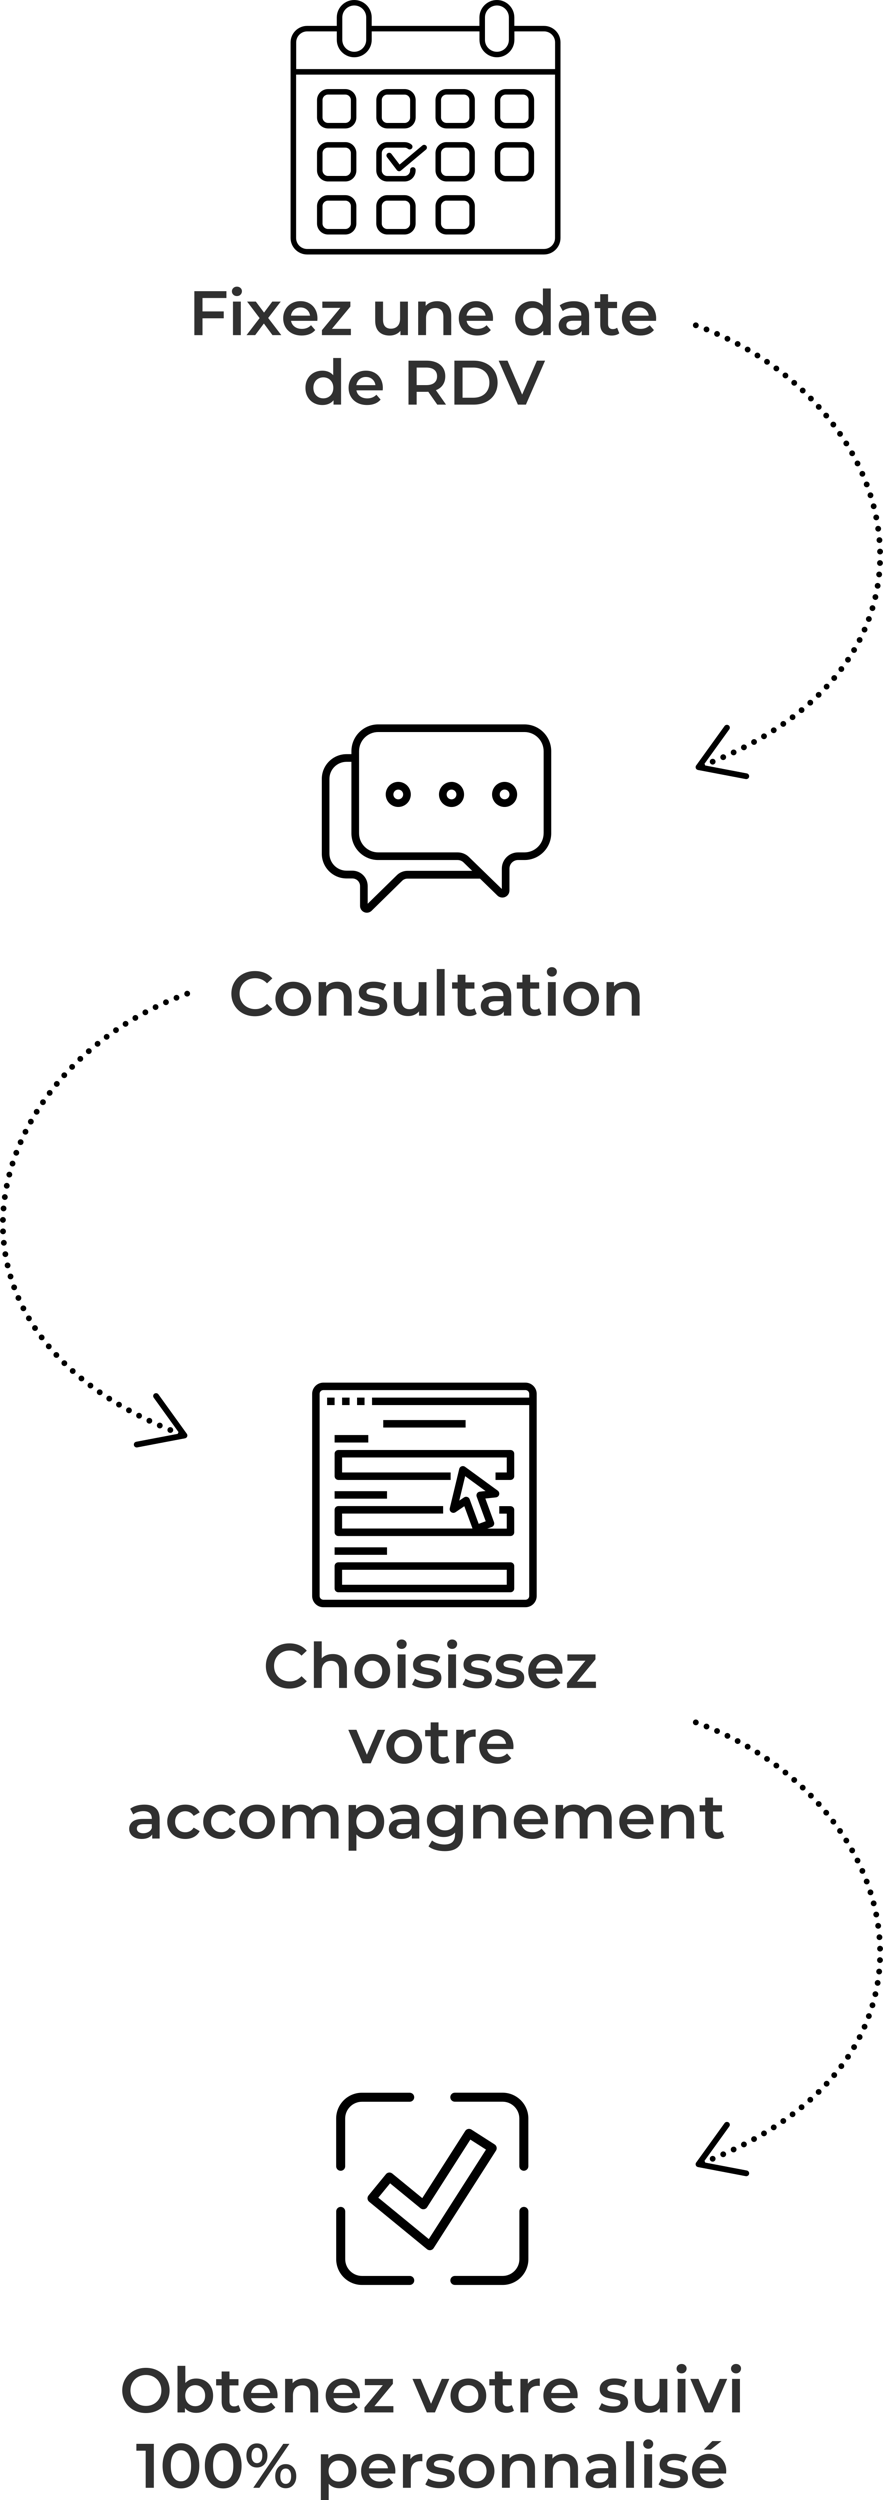 <svg xmlns="http://www.w3.org/2000/svg" id="Calque_2" data-name="Calque 2" viewBox="0 0 449.98 1273.62"><defs><style>      .cls-1, .cls-2 {        fill: none;        stroke: #000;        stroke-linecap: round;        stroke-linejoin: round;        stroke-width: 2.94px;      }      .cls-3 {        fill: #303030;      }      .cls-2 {        stroke-dasharray: 0 5.84;      }    </style></defs><g id="Calque_1-2" data-name="Calque 1"><g><g><path class="cls-3" d="M123.75,516.25c-1.82-.99-3.25-2.36-4.29-4.11-1.04-1.75-1.55-3.72-1.55-5.92s.52-4.17,1.57-5.92c1.04-1.75,2.48-3.12,4.3-4.11,1.82-.99,3.87-1.49,6.13-1.49,1.83,0,3.51.32,5.02.96,1.51.64,2.79,1.57,3.84,2.78l-2.69,2.53c-1.62-1.75-3.62-2.62-5.98-2.62-1.54,0-2.91.34-4.13,1.01-1.22.67-2.17,1.61-2.85,2.8-.68,1.2-1.02,2.55-1.02,4.06s.34,2.87,1.02,4.06c.68,1.2,1.63,2.13,2.85,2.8,1.22.67,2.59,1.01,4.13,1.01,2.37,0,4.36-.88,5.98-2.66l2.69,2.56c-1.05,1.22-2.33,2.14-3.86,2.78-1.53.64-3.21.96-5.04.96-2.26,0-4.3-.5-6.13-1.49Z"></path><path class="cls-3" d="M144.76,516.52c-1.39-.75-2.47-1.79-3.25-3.12-.78-1.33-1.17-2.84-1.17-4.53s.39-3.19,1.17-4.51c.78-1.32,1.86-2.36,3.25-3.1,1.39-.75,2.94-1.12,4.67-1.12s3.32.37,4.7,1.12c1.39.75,2.47,1.78,3.25,3.1.78,1.32,1.17,2.83,1.17,4.51s-.39,3.19-1.17,4.53c-.78,1.33-1.86,2.37-3.25,3.12s-2.95,1.12-4.7,1.12-3.29-.37-4.67-1.12ZM153.08,512.74c.96-.98,1.44-2.27,1.44-3.87s-.48-2.89-1.44-3.87c-.96-.98-2.18-1.47-3.65-1.47s-2.68.49-3.63,1.47c-.95.98-1.42,2.27-1.42,3.87s.47,2.89,1.42,3.87c.95.98,2.16,1.47,3.63,1.47s2.69-.49,3.65-1.47Z"></path><path class="cls-3" d="M177.27,502.03c1.3,1.26,1.95,3.13,1.95,5.6v9.79h-4v-9.28c0-1.49-.35-2.62-1.06-3.38s-1.71-1.14-3.01-1.14c-1.47,0-2.64.44-3.49,1.33-.85.88-1.28,2.16-1.28,3.82v8.64h-4v-17.09h3.81v2.21c.66-.79,1.49-1.39,2.5-1.79,1-.4,2.13-.61,3.39-.61,2.15,0,3.88.63,5.18,1.89Z"></path><path class="cls-3" d="M185.53,517.1c-1.32-.36-2.38-.82-3.17-1.38l1.54-3.04c.77.51,1.69.92,2.77,1.23,1.08.31,2.14.46,3.18.46,2.39,0,3.58-.63,3.58-1.89,0-.6-.3-1.01-.91-1.25-.61-.23-1.58-.46-2.93-.67-1.41-.21-2.55-.46-3.44-.74-.89-.28-1.65-.76-2.3-1.46-.65-.69-.98-1.66-.98-2.9,0-1.62.68-2.92,2.03-3.89,1.35-.97,3.18-1.46,5.49-1.46,1.17,0,2.35.13,3.52.4,1.17.27,2.13.62,2.88,1.07l-1.54,3.04c-1.45-.85-3.08-1.28-4.9-1.28-1.17,0-2.06.18-2.67.53s-.91.82-.91,1.39c0,.64.33,1.09.98,1.36.65.27,1.66.52,3.02.75,1.37.21,2.49.46,3.36.74.87.28,1.63.75,2.26,1.41.63.66.94,1.6.94,2.82,0,1.6-.69,2.88-2.08,3.84-1.39.96-3.27,1.44-5.66,1.44-1.39,0-2.74-.18-4.06-.54Z"></path><path class="cls-3" d="M217.34,500.33v17.09h-3.81v-2.18c-.64.77-1.44,1.36-2.4,1.78s-2,.62-3.1.62c-2.28,0-4.08-.63-5.39-1.9s-1.97-3.15-1.97-5.65v-9.76h4v9.22c0,1.54.35,2.68,1.04,3.44.69.76,1.68,1.14,2.96,1.14,1.43,0,2.56-.44,3.41-1.33s1.26-2.16,1.26-3.82v-8.64h4Z"></path><path class="cls-3" d="M222.58,493.67h4v23.74h-4v-23.74Z"></path><path class="cls-3" d="M242.93,516.49c-.47.38-1.04.67-1.71.86s-1.38.29-2.13.29c-1.88,0-3.33-.49-4.35-1.47-1.02-.98-1.54-2.41-1.54-4.29v-8.22h-2.82v-3.2h2.82v-3.9h4v3.9h4.58v3.2h-4.58v8.13c0,.83.2,1.47.61,1.9.41.44.99.66,1.76.66.9,0,1.64-.24,2.24-.7l1.12,2.85Z"></path><path class="cls-3" d="M258.53,501.94c1.33,1.21,2,3.02,2,5.46v10.02h-3.78v-2.08c-.49.75-1.19,1.32-2.1,1.71-.91.39-2,.59-3.28.59s-2.4-.22-3.36-.66-1.7-1.04-2.22-1.82c-.52-.78-.78-1.66-.78-2.64,0-1.54.57-2.77,1.71-3.7,1.14-.93,2.94-1.39,5.39-1.39h4.42v-.26c0-1.19-.36-2.11-1.07-2.75-.71-.64-1.78-.96-3.18-.96-.96,0-1.9.15-2.83.45-.93.3-1.71.71-2.35,1.25l-1.57-2.91c.9-.68,1.97-1.21,3.23-1.57s2.59-.54,4-.54c2.52,0,4.44.6,5.78,1.81ZM254.89,514.04c.78-.46,1.33-1.12,1.65-1.97v-1.98h-4.13c-2.3,0-3.46.76-3.46,2.27,0,.73.29,1.3.86,1.73.58.43,1.38.64,2.4.64s1.89-.23,2.67-.69Z"></path><path class="cls-3" d="M275.93,516.49c-.47.38-1.04.67-1.71.86s-1.38.29-2.13.29c-1.88,0-3.33-.49-4.35-1.47-1.02-.98-1.54-2.41-1.54-4.29v-8.22h-2.82v-3.2h2.82v-3.9h4v3.9h4.58v3.2h-4.58v8.13c0,.83.2,1.47.61,1.9.41.44.99.66,1.76.66.9,0,1.64-.24,2.24-.7l1.12,2.85Z"></path><path class="cls-3" d="M279.41,496.82c-.49-.46-.74-1.03-.74-1.71s.25-1.25.74-1.71,1.1-.69,1.82-.69,1.33.22,1.82.66.74.99.74,1.65c0,.7-.24,1.3-.72,1.78-.48.48-1.09.72-1.84.72s-1.33-.23-1.82-.69ZM279.22,500.33h4v17.09h-4v-17.09Z"></path><path class="cls-3" d="M291.48,516.52c-1.39-.75-2.47-1.79-3.25-3.12-.78-1.33-1.17-2.84-1.17-4.53s.39-3.19,1.17-4.51c.78-1.32,1.86-2.36,3.25-3.1,1.39-.75,2.94-1.12,4.67-1.12s3.32.37,4.7,1.12c1.39.75,2.47,1.78,3.25,3.1.78,1.32,1.17,2.83,1.17,4.51s-.39,3.19-1.17,4.53c-.78,1.33-1.86,2.37-3.25,3.12s-2.95,1.12-4.7,1.12-3.29-.37-4.67-1.12ZM299.8,512.74c.96-.98,1.44-2.27,1.44-3.87s-.48-2.89-1.44-3.87c-.96-.98-2.18-1.47-3.65-1.47s-2.68.49-3.63,1.47c-.95.98-1.42,2.27-1.42,3.87s.47,2.89,1.42,3.87c.95.98,2.16,1.47,3.63,1.47s2.69-.49,3.65-1.47Z"></path><path class="cls-3" d="M323.99,502.03c1.3,1.26,1.95,3.13,1.95,5.6v9.79h-4v-9.28c0-1.49-.35-2.62-1.06-3.38s-1.71-1.14-3.01-1.14c-1.47,0-2.64.44-3.49,1.33-.85.88-1.28,2.16-1.28,3.82v8.64h-4v-17.09h3.81v2.21c.66-.79,1.49-1.39,2.5-1.79,1-.4,2.13-.61,3.39-.61,2.15,0,3.88.63,5.18,1.89Z"></path></g><path d="M264.67,1126.59c0-1.27,1.03-2.3,2.3-2.3s2.3,1.03,2.3,2.3v24.36c0,3.61-1.48,6.89-3.85,9.27-2.38,2.38-5.66,3.85-9.27,3.85h-24.35c-1.27,0-2.3-1.03-2.3-2.3s1.03-2.3,2.3-2.3h24.35c2.34,0,4.48-.96,6.02-2.51,1.55-1.55,2.51-3.68,2.51-6.02v-24.35h0ZM215.2,1119.83l21.88-34.22c.68-1.07,2.09-1.38,3.16-.7l11.82,7.56c1.07.68,1.38,2.09.7,3.16l-31.77,49.69c-.68,1.07-2.09,1.38-3.16.7-.08-.05-.15-.11-.23-.16l-29.48-24.17c-.98-.8-1.12-2.24-.32-3.22l8.89-10.85c.8-.98,2.24-1.12,3.22-.31l15.28,12.52h0ZM239.7,1090l-21.99,34.4c-.06.1-.12.2-.2.29-.8.98-2.24,1.12-3.22.32l-15.5-12.71-6,7.31,25.72,21.09,29.15-45.59-7.97-5.09h0ZM208.8,1159.47c1.27,0,2.3,1.03,2.3,2.3s-1.03,2.3-2.3,2.3h-24.35c-3.61,0-6.89-1.48-9.27-3.85-2.38-2.38-3.85-5.66-3.85-9.27v-24.35c0-1.27,1.03-2.3,2.3-2.3s2.3,1.03,2.3,2.3v24.35c0,2.34.96,4.48,2.51,6.02,1.55,1.55,3.68,2.51,6.02,2.51h24.35,0ZM175.91,1103.61c0,1.27-1.03,2.3-2.3,2.3s-2.3-1.03-2.3-2.3v-24.35c0-3.61,1.48-6.89,3.85-9.27,2.38-2.38,5.66-3.85,9.27-3.85h24.35c1.27,0,2.3,1.03,2.3,2.3s-1.03,2.3-2.3,2.3h-24.35c-2.34,0-4.48.96-6.02,2.51-1.55,1.55-2.51,3.68-2.51,6.02v24.35h0ZM231.78,1070.72c-1.27,0-2.3-1.03-2.3-2.3s1.03-2.3,2.3-2.3h24.35c3.61,0,6.89,1.48,9.27,3.85,2.38,2.38,3.85,5.66,3.85,9.27v24.35c0,1.27-1.03,2.3-2.3,2.3s-2.3-1.03-2.3-2.3v-24.35c0-2.34-.96-4.48-2.51-6.02-1.55-1.55-3.68-2.51-6.02-2.51h-24.35,0Z"></path><g><path class="cls-3" d="M141.32,858.76c-1.82-.99-3.25-2.36-4.29-4.11-1.04-1.75-1.55-3.72-1.55-5.92s.52-4.17,1.57-5.92c1.04-1.75,2.48-3.12,4.3-4.11,1.82-.99,3.87-1.49,6.13-1.49,1.83,0,3.51.32,5.02.96,1.51.64,2.79,1.57,3.84,2.78l-2.69,2.53c-1.62-1.75-3.62-2.62-5.98-2.62-1.54,0-2.91.34-4.13,1.01-1.22.67-2.17,1.61-2.85,2.8-.68,1.2-1.02,2.55-1.02,4.06s.34,2.87,1.02,4.06c.68,1.2,1.63,2.13,2.85,2.8,1.22.67,2.59,1.01,4.13,1.01,2.37,0,4.36-.88,5.98-2.66l2.69,2.56c-1.05,1.22-2.33,2.14-3.86,2.78-1.53.64-3.21.96-5.04.96-2.26,0-4.3-.5-6.13-1.49Z"></path><path class="cls-3" d="M174.84,844.54c1.3,1.26,1.95,3.12,1.95,5.6v9.79h-4v-9.28c0-1.49-.35-2.62-1.06-3.38-.7-.76-1.71-1.14-3.01-1.14-1.47,0-2.64.44-3.49,1.33-.85.88-1.28,2.16-1.28,3.82v8.64h-4v-23.74h4v8.64c.66-.7,1.48-1.24,2.45-1.62s2.05-.56,3.25-.56c2.15,0,3.88.63,5.18,1.89Z"></path><path class="cls-3" d="M185.04,859.04c-1.39-.75-2.47-1.79-3.25-3.12-.78-1.33-1.17-2.84-1.17-4.53s.39-3.19,1.17-4.51,1.86-2.36,3.25-3.1,2.94-1.12,4.67-1.12,3.32.37,4.7,1.12,2.47,1.78,3.25,3.1,1.17,2.83,1.17,4.51-.39,3.2-1.17,4.53c-.78,1.33-1.86,2.37-3.25,3.12-1.39.75-2.95,1.12-4.7,1.12s-3.29-.37-4.67-1.12ZM193.36,855.26c.96-.98,1.44-2.27,1.44-3.87s-.48-2.89-1.44-3.87-2.18-1.47-3.65-1.47-2.68.49-3.63,1.47-1.42,2.27-1.42,3.87.47,2.89,1.42,3.87,2.16,1.47,3.63,1.47,2.69-.49,3.65-1.47Z"></path><path class="cls-3" d="M202.87,839.34c-.49-.46-.74-1.03-.74-1.71s.25-1.25.74-1.71c.49-.46,1.1-.69,1.82-.69s1.33.22,1.82.66.74.99.74,1.65c0,.7-.24,1.29-.72,1.78s-1.09.72-1.84.72-1.33-.23-1.82-.69ZM202.68,842.84h4v17.09h-4v-17.09Z"></path><path class="cls-3" d="M213.14,859.61c-1.32-.36-2.38-.82-3.17-1.38l1.54-3.04c.77.51,1.69.92,2.77,1.23,1.08.31,2.14.46,3.18.46,2.39,0,3.58-.63,3.58-1.89,0-.6-.3-1.01-.91-1.25s-1.58-.46-2.93-.67c-1.41-.21-2.55-.46-3.44-.74-.89-.28-1.65-.76-2.3-1.46-.65-.69-.98-1.66-.98-2.9,0-1.62.68-2.92,2.03-3.89,1.35-.97,3.18-1.46,5.49-1.46,1.17,0,2.35.13,3.52.4,1.17.27,2.13.62,2.88,1.07l-1.54,3.04c-1.45-.85-3.08-1.28-4.9-1.28-1.17,0-2.06.18-2.67.53-.61.35-.91.82-.91,1.39,0,.64.33,1.09.98,1.36.65.27,1.66.52,3.02.75,1.37.21,2.49.46,3.36.74.87.28,1.63.75,2.26,1.41.63.66.94,1.6.94,2.82,0,1.6-.69,2.88-2.08,3.84s-3.27,1.44-5.66,1.44c-1.39,0-2.74-.18-4.06-.54Z"></path><path class="cls-3" d="M228.59,839.34c-.49-.46-.74-1.03-.74-1.71s.25-1.25.74-1.71c.49-.46,1.1-.69,1.82-.69s1.33.22,1.82.66.74.99.74,1.65c0,.7-.24,1.29-.72,1.78s-1.09.72-1.84.72-1.33-.23-1.82-.69ZM228.4,842.84h4v17.09h-4v-17.09Z"></path><path class="cls-3" d="M238.87,859.61c-1.32-.36-2.38-.82-3.17-1.38l1.54-3.04c.77.51,1.69.92,2.77,1.23,1.08.31,2.14.46,3.18.46,2.39,0,3.58-.63,3.58-1.89,0-.6-.3-1.01-.91-1.25s-1.58-.46-2.93-.67c-1.41-.21-2.55-.46-3.44-.74-.89-.28-1.65-.76-2.3-1.46-.65-.69-.98-1.66-.98-2.9,0-1.62.68-2.92,2.03-3.89,1.35-.97,3.18-1.46,5.49-1.46,1.17,0,2.35.13,3.52.4,1.17.27,2.13.62,2.88,1.07l-1.54,3.04c-1.45-.85-3.08-1.28-4.9-1.28-1.17,0-2.06.18-2.67.53-.61.35-.91.82-.91,1.39,0,.64.33,1.09.98,1.36.65.27,1.66.52,3.02.75,1.37.21,2.49.46,3.36.74.87.28,1.63.75,2.26,1.41.63.66.94,1.6.94,2.82,0,1.6-.69,2.88-2.08,3.84s-3.27,1.44-5.66,1.44c-1.39,0-2.74-.18-4.06-.54Z"></path><path class="cls-3" d="M255.35,859.61c-1.32-.36-2.38-.82-3.17-1.38l1.54-3.04c.77.51,1.69.92,2.77,1.23,1.08.31,2.14.46,3.18.46,2.39,0,3.58-.63,3.58-1.89,0-.6-.3-1.01-.91-1.25s-1.58-.46-2.93-.67c-1.41-.21-2.55-.46-3.44-.74-.89-.28-1.65-.76-2.3-1.46-.65-.69-.98-1.66-.98-2.9,0-1.62.68-2.92,2.03-3.89,1.35-.97,3.18-1.46,5.49-1.46,1.17,0,2.35.13,3.52.4,1.17.27,2.13.62,2.88,1.07l-1.54,3.04c-1.45-.85-3.08-1.28-4.9-1.28-1.17,0-2.06.18-2.67.53-.61.35-.91.82-.91,1.39,0,.64.33,1.09.98,1.36.65.27,1.66.52,3.02.75,1.37.21,2.49.46,3.36.74.87.28,1.63.75,2.26,1.41.63.66.94,1.6.94,2.82,0,1.6-.69,2.88-2.08,3.84s-3.27,1.44-5.66,1.44c-1.39,0-2.74-.18-4.06-.54Z"></path><path class="cls-3" d="M286.61,852.67h-13.41c.23,1.26.85,2.26,1.84,2.99.99.74,2.22,1.1,3.7,1.1,1.88,0,3.42-.62,4.64-1.86l2.14,2.46c-.77.92-1.74,1.61-2.91,2.08-1.17.47-2.5.7-3.97.7-1.88,0-3.53-.37-4.96-1.12-1.43-.75-2.53-1.79-3.31-3.12-.78-1.33-1.17-2.84-1.17-4.53s.38-3.16,1.14-4.5c.76-1.33,1.81-2.37,3.15-3.12,1.34-.75,2.86-1.12,4.54-1.12s3.15.37,4.46,1.1c1.31.74,2.34,1.77,3.07,3.1.74,1.33,1.1,2.88,1.1,4.62,0,.28-.02.67-.06,1.18ZM274.79,846.99c-.89.76-1.42,1.77-1.62,3.02h9.7c-.17-1.24-.69-2.24-1.57-3.01-.88-.77-1.96-1.15-3.26-1.15s-2.36.38-3.25,1.14Z"></path><path class="cls-3" d="M303.7,856.73v3.2h-14.75v-2.53l9.38-11.36h-9.18v-3.2h14.3v2.53l-9.41,11.36h9.66Z"></path></g><g><path class="cls-3" d="M196.28,881.24l-7.33,17.09h-4.13l-7.33-17.09h4.16l5.31,12.67,5.47-12.67h3.84Z"></path><path class="cls-3" d="M201.3,897.44c-1.39-.75-2.47-1.79-3.25-3.12-.78-1.33-1.17-2.84-1.17-4.53s.39-3.19,1.17-4.51c.78-1.32,1.86-2.36,3.25-3.1,1.39-.75,2.94-1.12,4.67-1.12s3.32.37,4.7,1.12c1.39.75,2.47,1.78,3.25,3.1.78,1.32,1.17,2.83,1.17,4.51s-.39,3.19-1.17,4.53c-.78,1.33-1.86,2.37-3.25,3.12s-2.95,1.12-4.7,1.12-3.29-.37-4.67-1.12ZM209.62,893.66c.96-.98,1.44-2.27,1.44-3.87s-.48-2.89-1.44-3.87c-.96-.98-2.18-1.47-3.65-1.47s-2.68.49-3.63,1.47c-.95.98-1.42,2.27-1.42,3.87s.47,2.89,1.42,3.87c.95.98,2.16,1.47,3.63,1.47s2.69-.49,3.65-1.47Z"></path><path class="cls-3" d="M229.2,897.4c-.47.38-1.04.67-1.71.86s-1.38.29-2.13.29c-1.88,0-3.33-.49-4.35-1.47-1.02-.98-1.54-2.41-1.54-4.29v-8.22h-2.82v-3.2h2.82v-3.9h4v3.9h4.58v3.2h-4.58v8.13c0,.83.2,1.47.61,1.9.41.44.99.66,1.76.66.9,0,1.64-.24,2.24-.7l1.12,2.85Z"></path><path class="cls-3" d="M242.39,881.05v3.81c-.34-.06-.65-.1-.93-.1-1.56,0-2.77.45-3.65,1.36-.88.91-1.31,2.21-1.31,3.92v8.29h-4v-17.09h3.81v2.5c1.15-1.79,3.18-2.69,6.08-2.69Z"></path><path class="cls-3" d="M261.62,891.07h-13.41c.23,1.26.85,2.26,1.84,2.99.99.74,2.22,1.1,3.7,1.1,1.88,0,3.42-.62,4.64-1.86l2.14,2.46c-.77.92-1.74,1.61-2.91,2.08-1.17.47-2.5.7-3.97.7-1.88,0-3.53-.37-4.96-1.12s-2.53-1.79-3.31-3.12c-.78-1.33-1.17-2.84-1.17-4.53s.38-3.16,1.14-4.5c.76-1.33,1.81-2.37,3.15-3.12,1.34-.75,2.86-1.12,4.54-1.12s3.15.37,4.46,1.1,2.34,1.77,3.07,3.1,1.1,2.88,1.1,4.62c0,.28-.02.67-.06,1.18ZM249.79,885.39c-.89.76-1.42,1.77-1.62,3.02h9.7c-.17-1.24-.69-2.24-1.57-3.01-.88-.77-1.96-1.15-3.26-1.15s-2.36.38-3.25,1.14Z"></path></g><g><path class="cls-3" d="M79.35,921.16c1.33,1.21,2,3.02,2,5.46v10.02h-3.78v-2.08c-.49.75-1.19,1.32-2.1,1.71-.91.39-2,.59-3.28.59s-2.4-.22-3.36-.66-1.7-1.04-2.22-1.82c-.52-.78-.78-1.66-.78-2.64,0-1.54.57-2.77,1.71-3.7,1.14-.93,2.94-1.39,5.39-1.39h4.42v-.26c0-1.19-.36-2.11-1.07-2.75-.71-.64-1.78-.96-3.18-.96-.96,0-1.9.15-2.83.45-.93.3-1.71.71-2.35,1.25l-1.57-2.91c.9-.68,1.97-1.21,3.23-1.57s2.59-.54,4-.54c2.52,0,4.44.6,5.78,1.81ZM75.7,933.26c.78-.46,1.33-1.12,1.65-1.97v-1.98h-4.13c-2.3,0-3.46.76-3.46,2.27,0,.73.29,1.3.86,1.73.58.43,1.38.64,2.4.64s1.89-.23,2.67-.69Z"></path><path class="cls-3" d="M89.7,935.74c-1.41-.75-2.51-1.79-3.3-3.12-.79-1.33-1.18-2.84-1.18-4.53s.39-3.19,1.18-4.51c.79-1.32,1.88-2.36,3.28-3.1,1.4-.75,2.99-1.12,4.78-1.12,1.69,0,3.16.34,4.43,1.02,1.27.68,2.22,1.66,2.86,2.94l-3.07,1.79c-.49-.79-1.1-1.38-1.84-1.78-.74-.39-1.54-.59-2.42-.59-1.49,0-2.73.49-3.71,1.46-.98.97-1.47,2.27-1.47,3.89s.48,2.92,1.46,3.89c.97.97,2.21,1.46,3.73,1.46.87,0,1.68-.2,2.42-.59.74-.39,1.35-.99,1.84-1.78l3.07,1.79c-.66,1.28-1.63,2.27-2.9,2.96-1.27.69-2.74,1.04-4.4,1.04-1.77,0-3.36-.37-4.77-1.12Z"></path><path class="cls-3" d="M108.04,935.74c-1.41-.75-2.51-1.79-3.3-3.12-.79-1.33-1.18-2.84-1.18-4.53s.39-3.19,1.18-4.51c.79-1.32,1.88-2.36,3.28-3.1,1.4-.75,2.99-1.12,4.78-1.12,1.69,0,3.16.34,4.43,1.02,1.27.68,2.22,1.66,2.86,2.94l-3.07,1.79c-.49-.79-1.1-1.38-1.84-1.78-.74-.39-1.54-.59-2.42-.59-1.49,0-2.73.49-3.71,1.46-.98.97-1.47,2.27-1.47,3.89s.48,2.92,1.46,3.89c.97.97,2.21,1.46,3.73,1.46.87,0,1.68-.2,2.42-.59.74-.39,1.35-.99,1.84-1.78l3.07,1.79c-.66,1.28-1.63,2.27-2.9,2.96-1.27.69-2.74,1.04-4.4,1.04-1.77,0-3.36-.37-4.77-1.12Z"></path><path class="cls-3" d="M126.31,935.74c-1.39-.75-2.47-1.79-3.25-3.12-.78-1.33-1.17-2.84-1.17-4.53s.39-3.19,1.17-4.51c.78-1.32,1.86-2.36,3.25-3.1,1.39-.75,2.94-1.12,4.67-1.12s3.32.37,4.7,1.12c1.39.75,2.47,1.78,3.25,3.1.78,1.32,1.17,2.83,1.17,4.51s-.39,3.19-1.17,4.53c-.78,1.33-1.86,2.37-3.25,3.12s-2.95,1.12-4.7,1.12-3.29-.37-4.67-1.12ZM134.63,931.96c.96-.98,1.44-2.27,1.44-3.87s-.48-2.89-1.44-3.87c-.96-.98-2.18-1.47-3.65-1.47s-2.68.49-3.63,1.47c-.95.98-1.42,2.27-1.42,3.87s.47,2.89,1.42,3.87c.95.98,2.16,1.47,3.63,1.47s2.69-.49,3.65-1.47Z"></path><path class="cls-3" d="M170.63,921.23c1.26,1.25,1.89,3.12,1.89,5.62v9.79h-4v-9.28c0-1.49-.33-2.62-.99-3.38-.66-.76-1.61-1.14-2.85-1.14-1.34,0-2.42.44-3.23,1.33-.81.88-1.22,2.15-1.22,3.79v8.67h-4v-9.28c0-1.49-.33-2.62-.99-3.38-.66-.76-1.61-1.14-2.85-1.14-1.37,0-2.45.44-3.25,1.31-.8.88-1.2,2.14-1.2,3.81v8.67h-4v-17.09h3.81v2.18c.64-.77,1.44-1.35,2.4-1.76.96-.4,2.03-.61,3.2-.61,1.28,0,2.42.24,3.41.72.99.48,1.78,1.19,2.35,2.13.7-.9,1.61-1.59,2.72-2.1,1.11-.5,2.34-.75,3.68-.75,2.15,0,3.86.62,5.12,1.87Z"></path><path class="cls-3" d="M191.57,920.44c1.31.73,2.34,1.75,3.09,3.07.75,1.32,1.12,2.85,1.12,4.58s-.37,3.26-1.12,4.59c-.75,1.33-1.78,2.36-3.09,3.09s-2.8,1.09-4.46,1.09c-2.3,0-4.13-.77-5.47-2.3v8.29h-4v-23.3h3.81v2.24c.66-.81,1.48-1.42,2.45-1.82.97-.4,2.04-.61,3.22-.61,1.66,0,3.15.36,4.46,1.09ZM190.29,931.96c.95-.98,1.42-2.27,1.42-3.87s-.48-2.89-1.42-3.87c-.95-.98-2.16-1.47-3.63-1.47-.96,0-1.82.22-2.59.66-.77.44-1.38,1.06-1.82,1.87-.45.81-.67,1.75-.67,2.82s.22,2,.67,2.82c.45.81,1.06,1.43,1.82,1.87s1.63.66,2.59.66c1.47,0,2.68-.49,3.63-1.47Z"></path><path class="cls-3" d="M211.67,921.16c1.33,1.21,2,3.02,2,5.46v10.02h-3.78v-2.08c-.49.75-1.19,1.32-2.1,1.71-.91.39-2,.59-3.28.59s-2.4-.22-3.36-.66-1.7-1.04-2.22-1.82c-.52-.78-.78-1.66-.78-2.64,0-1.54.57-2.77,1.71-3.7,1.14-.93,2.94-1.39,5.39-1.39h4.42v-.26c0-1.19-.36-2.11-1.07-2.75-.71-.64-1.78-.96-3.18-.96-.96,0-1.9.15-2.83.45-.93.3-1.71.71-2.35,1.25l-1.57-2.91c.9-.68,1.97-1.21,3.23-1.57s2.59-.54,4-.54c2.52,0,4.44.6,5.78,1.81ZM208.02,933.26c.78-.46,1.33-1.12,1.65-1.97v-1.98h-4.13c-2.3,0-3.46.76-3.46,2.27,0,.73.29,1.3.86,1.73.58.43,1.38.64,2.4.64s1.89-.23,2.67-.69Z"></path><path class="cls-3" d="M235.91,919.55v14.5c0,6.02-3.07,9.02-9.22,9.02-1.64,0-3.2-.21-4.67-.62-1.47-.42-2.69-1.02-3.65-1.81l1.79-3.01c.75.62,1.69,1.12,2.83,1.49,1.14.37,2.3.56,3.47.56,1.88,0,3.25-.43,4.13-1.28.87-.85,1.31-2.15,1.31-3.9v-.9c-.68.75-1.52,1.31-2.5,1.7-.98.38-2.06.58-3.23.58-1.62,0-3.09-.35-4.4-1.04-1.31-.69-2.35-1.67-3.1-2.93-.76-1.26-1.14-2.7-1.14-4.32s.38-3.06,1.14-4.3c.76-1.25,1.79-2.21,3.1-2.9,1.31-.68,2.78-1.02,4.4-1.02,1.24,0,2.36.2,3.38.61,1.01.41,1.86,1.02,2.54,1.86v-2.27h3.81ZM230.51,931.12c.97-.91,1.46-2.08,1.46-3.54s-.49-2.59-1.46-3.49c-.97-.9-2.21-1.34-3.73-1.34s-2.79.45-3.76,1.34c-.97.9-1.46,2.06-1.46,3.49s.48,2.63,1.46,3.54c.97.91,2.22,1.36,3.76,1.36s2.76-.45,3.73-1.36Z"></path><path class="cls-3" d="M256.03,921.24c1.3,1.26,1.95,3.13,1.95,5.6v9.79h-4v-9.28c0-1.49-.35-2.62-1.06-3.38s-1.71-1.14-3.01-1.14c-1.47,0-2.64.44-3.49,1.33-.85.88-1.28,2.16-1.28,3.82v8.64h-4v-17.09h3.81v2.21c.66-.79,1.49-1.39,2.5-1.79,1-.4,2.13-.61,3.39-.61,2.15,0,3.88.63,5.18,1.89Z"></path><path class="cls-3" d="M279.23,929.37h-13.41c.23,1.26.85,2.26,1.84,2.99.99.74,2.22,1.1,3.7,1.1,1.88,0,3.42-.62,4.64-1.86l2.14,2.46c-.77.92-1.74,1.61-2.91,2.08-1.17.47-2.5.7-3.97.7-1.88,0-3.53-.37-4.96-1.12s-2.53-1.79-3.31-3.12c-.78-1.33-1.17-2.84-1.17-4.53s.38-3.16,1.14-4.5c.76-1.33,1.81-2.37,3.15-3.12,1.34-.75,2.86-1.12,4.54-1.12s3.15.37,4.46,1.1,2.34,1.77,3.07,3.1,1.1,2.88,1.1,4.62c0,.28-.02.67-.06,1.18ZM267.41,923.69c-.89.76-1.42,1.77-1.62,3.02h9.7c-.17-1.24-.69-2.24-1.57-3.01-.88-.77-1.96-1.15-3.26-1.15s-2.36.38-3.25,1.14Z"></path><path class="cls-3" d="M309.83,921.23c1.26,1.25,1.89,3.12,1.89,5.62v9.79h-4v-9.28c0-1.49-.33-2.62-.99-3.38-.66-.76-1.61-1.14-2.85-1.14-1.34,0-2.42.44-3.23,1.33-.81.88-1.22,2.15-1.22,3.79v8.67h-4v-9.28c0-1.49-.33-2.62-.99-3.38-.66-.76-1.61-1.14-2.85-1.14-1.37,0-2.45.44-3.25,1.31-.8.88-1.2,2.14-1.2,3.81v8.67h-4v-17.09h3.81v2.18c.64-.77,1.44-1.35,2.4-1.76.96-.4,2.03-.61,3.2-.61,1.28,0,2.42.24,3.41.72.99.48,1.78,1.19,2.35,2.13.7-.9,1.61-1.59,2.72-2.1,1.11-.5,2.34-.75,3.68-.75,2.15,0,3.86.62,5.12,1.87Z"></path><path class="cls-3" d="M332.99,929.37h-13.41c.23,1.26.85,2.26,1.84,2.99.99.74,2.22,1.1,3.7,1.1,1.88,0,3.42-.62,4.64-1.86l2.14,2.46c-.77.92-1.74,1.61-2.91,2.08-1.17.47-2.5.7-3.97.7-1.88,0-3.53-.37-4.96-1.12s-2.53-1.79-3.31-3.12c-.78-1.33-1.17-2.84-1.17-4.53s.38-3.16,1.14-4.5c.76-1.33,1.81-2.37,3.15-3.12,1.34-.75,2.86-1.12,4.54-1.12s3.15.37,4.46,1.1,2.34,1.77,3.07,3.1,1.1,2.88,1.1,4.62c0,.28-.02.67-.06,1.18ZM321.17,923.69c-.89.76-1.42,1.77-1.62,3.02h9.7c-.17-1.24-.69-2.24-1.57-3.01-.88-.77-1.96-1.15-3.26-1.15s-2.36.38-3.25,1.14Z"></path><path class="cls-3" d="M351.78,921.24c1.3,1.26,1.95,3.13,1.95,5.6v9.79h-4v-9.28c0-1.49-.35-2.62-1.06-3.38s-1.71-1.14-3.01-1.14c-1.47,0-2.64.44-3.49,1.33-.85.88-1.28,2.16-1.28,3.82v8.64h-4v-17.09h3.81v2.21c.66-.79,1.49-1.39,2.5-1.79,1-.4,2.13-.61,3.39-.61,2.15,0,3.88.63,5.18,1.89Z"></path><path class="cls-3" d="M369.09,935.71c-.47.38-1.04.67-1.71.86s-1.38.29-2.13.29c-1.88,0-3.33-.49-4.35-1.47-1.02-.98-1.54-2.41-1.54-4.29v-8.22h-2.82v-3.2h2.82v-3.9h4v3.9h4.58v3.2h-4.58v8.13c0,.83.2,1.47.61,1.9.41.44.99.66,1.76.66.9,0,1.64-.24,2.24-.7l1.12,2.85Z"></path></g><g><path class="cls-3" d="M68.18,1227.84c-1.83-.99-3.27-2.37-4.32-4.13-1.05-1.76-1.57-3.73-1.57-5.9s.52-4.14,1.57-5.9c1.04-1.76,2.48-3.14,4.32-4.13,1.83-.99,3.89-1.49,6.18-1.49s4.34.5,6.18,1.49c1.83.99,3.27,2.36,4.32,4.11,1.05,1.75,1.57,3.72,1.57,5.92s-.52,4.17-1.57,5.92c-1.05,1.75-2.49,3.12-4.32,4.11-1.83.99-3.89,1.49-6.18,1.49s-4.34-.5-6.18-1.49ZM78.39,1224.68c1.19-.67,2.13-1.61,2.82-2.82.68-1.21,1.02-2.55,1.02-4.05s-.34-2.84-1.02-4.05c-.68-1.21-1.62-2.14-2.82-2.82s-2.54-1.01-4.03-1.01-2.84.34-4.03,1.01c-1.19.67-2.13,1.61-2.82,2.82-.68,1.21-1.02,2.56-1.02,4.05s.34,2.84,1.02,4.05c.68,1.21,1.62,2.14,2.82,2.82,1.19.67,2.54,1.01,4.03,1.01s2.84-.34,4.03-1.01Z"></path><path class="cls-3" d="M104.39,1212.82c1.31.73,2.34,1.75,3.09,3.07.75,1.32,1.12,2.85,1.12,4.58s-.37,3.26-1.12,4.59c-.75,1.33-1.78,2.36-3.09,3.09s-2.8,1.09-4.46,1.09c-1.17,0-2.25-.2-3.22-.61-.97-.41-1.79-1.01-2.45-1.82v2.21h-3.81v-23.74h4v8.74c.68-.75,1.49-1.31,2.42-1.7.93-.38,1.95-.58,3.06-.58,1.66,0,3.15.36,4.46,1.09ZM103.11,1224.34c.95-.98,1.42-2.27,1.42-3.87s-.48-2.89-1.42-3.87c-.95-.98-2.16-1.47-3.63-1.47-.96,0-1.82.22-2.59.66-.77.44-1.38,1.06-1.82,1.87-.45.81-.67,1.75-.67,2.82s.22,2,.67,2.82c.45.81,1.06,1.43,1.82,1.87s1.63.66,2.59.66c1.47,0,2.68-.49,3.63-1.47Z"></path><path class="cls-3" d="M122.68,1228.08c-.47.38-1.04.67-1.71.86s-1.38.29-2.13.29c-1.88,0-3.33-.49-4.35-1.47-1.02-.98-1.54-2.41-1.54-4.29v-8.22h-2.82v-3.2h2.82v-3.9h4v3.9h4.58v3.2h-4.58v8.13c0,.83.2,1.47.61,1.9.41.44.99.66,1.76.66.9,0,1.64-.24,2.24-.7l1.12,2.85Z"></path><path class="cls-3" d="M141.4,1221.75h-13.41c.23,1.26.85,2.26,1.84,2.99.99.74,2.22,1.1,3.7,1.1,1.88,0,3.42-.62,4.64-1.86l2.14,2.46c-.77.92-1.74,1.61-2.91,2.08-1.17.47-2.5.7-3.97.7-1.88,0-3.53-.37-4.96-1.12s-2.53-1.79-3.31-3.12c-.78-1.33-1.17-2.84-1.17-4.53s.38-3.16,1.14-4.5c.76-1.33,1.81-2.37,3.15-3.12,1.34-.75,2.86-1.12,4.54-1.12s3.15.37,4.46,1.1,2.34,1.77,3.07,3.1,1.1,2.88,1.1,4.62c0,.28-.02.67-.06,1.18ZM129.57,1216.07c-.89.76-1.42,1.77-1.62,3.02h9.7c-.17-1.24-.69-2.24-1.57-3.01-.88-.77-1.96-1.15-3.26-1.15s-2.36.38-3.25,1.14Z"></path><path class="cls-3" d="M160.18,1213.62c1.3,1.26,1.95,3.13,1.95,5.6v9.79h-4v-9.28c0-1.49-.35-2.62-1.06-3.38s-1.71-1.14-3.01-1.14c-1.47,0-2.64.44-3.49,1.33-.85.88-1.28,2.16-1.28,3.82v8.64h-4v-17.09h3.81v2.21c.66-.79,1.49-1.39,2.5-1.79,1-.4,2.13-.61,3.39-.61,2.15,0,3.88.63,5.18,1.89Z"></path><path class="cls-3" d="M183.38,1221.75h-13.41c.23,1.26.85,2.26,1.84,2.99.99.74,2.22,1.1,3.7,1.1,1.88,0,3.42-.62,4.64-1.86l2.14,2.46c-.77.92-1.74,1.61-2.91,2.08-1.17.47-2.5.7-3.97.7-1.88,0-3.53-.37-4.96-1.12s-2.53-1.79-3.31-3.12c-.78-1.33-1.17-2.84-1.17-4.53s.38-3.16,1.14-4.5c.76-1.33,1.81-2.37,3.15-3.12,1.34-.75,2.86-1.12,4.54-1.12s3.15.37,4.46,1.1,2.34,1.77,3.07,3.1,1.1,2.88,1.1,4.62c0,.28-.02.67-.06,1.18ZM171.55,1216.07c-.89.76-1.42,1.77-1.62,3.02h9.7c-.17-1.24-.69-2.24-1.57-3.01-.88-.77-1.96-1.15-3.26-1.15s-2.36.38-3.25,1.14Z"></path><path class="cls-3" d="M200.47,1225.81v3.2h-14.75v-2.53l9.38-11.36h-9.18v-3.2h14.3v2.53l-9.41,11.36h9.66Z"></path><path class="cls-3" d="M228.98,1211.92l-7.33,17.09h-4.13l-7.33-17.09h4.16l5.31,12.67,5.47-12.67h3.84Z"></path><path class="cls-3" d="M234,1228.12c-1.39-.75-2.47-1.79-3.25-3.12-.78-1.33-1.17-2.84-1.17-4.53s.39-3.19,1.17-4.51c.78-1.32,1.86-2.36,3.25-3.1,1.39-.75,2.94-1.12,4.67-1.12s3.32.37,4.7,1.12c1.39.75,2.47,1.78,3.25,3.1.78,1.32,1.17,2.83,1.17,4.51s-.39,3.19-1.17,4.53c-.78,1.33-1.86,2.37-3.25,3.12s-2.95,1.12-4.7,1.12-3.29-.37-4.67-1.12ZM242.32,1224.34c.96-.98,1.44-2.27,1.44-3.87s-.48-2.89-1.44-3.87c-.96-.98-2.18-1.47-3.65-1.47s-2.68.49-3.63,1.47c-.95.98-1.42,2.27-1.42,3.87s.47,2.89,1.42,3.87c.95.98,2.16,1.47,3.63,1.47s2.69-.49,3.65-1.47Z"></path><path class="cls-3" d="M261.91,1228.08c-.47.38-1.04.67-1.71.86s-1.38.29-2.13.29c-1.88,0-3.33-.49-4.35-1.47-1.02-.98-1.54-2.41-1.54-4.29v-8.22h-2.82v-3.2h2.82v-3.9h4v3.9h4.58v3.2h-4.58v8.13c0,.83.2,1.47.61,1.9.41.44.99.66,1.76.66.9,0,1.64-.24,2.24-.7l1.12,2.85Z"></path><path class="cls-3" d="M275.09,1211.73v3.81c-.34-.06-.65-.1-.93-.1-1.56,0-2.77.45-3.65,1.36-.88.91-1.31,2.21-1.31,3.92v8.29h-4v-17.09h3.81v2.5c1.15-1.79,3.18-2.69,6.08-2.69Z"></path><path class="cls-3" d="M294.32,1221.75h-13.41c.23,1.26.85,2.26,1.84,2.99.99.74,2.22,1.1,3.7,1.1,1.88,0,3.42-.62,4.64-1.86l2.14,2.46c-.77.92-1.74,1.61-2.91,2.08-1.17.47-2.5.7-3.97.7-1.88,0-3.53-.37-4.96-1.12s-2.53-1.79-3.31-3.12c-.78-1.33-1.17-2.84-1.17-4.53s.38-3.16,1.14-4.5c.76-1.33,1.81-2.37,3.15-3.12,1.34-.75,2.86-1.12,4.54-1.12s3.15.37,4.46,1.1,2.34,1.77,3.07,3.1,1.1,2.88,1.1,4.62c0,.28-.02.67-.06,1.18ZM282.5,1216.07c-.89.76-1.42,1.77-1.62,3.02h9.7c-.17-1.24-.69-2.24-1.57-3.01-.88-.77-1.96-1.15-3.26-1.15s-2.36.38-3.25,1.14Z"></path><path class="cls-3" d="M308.27,1228.69c-1.32-.36-2.38-.82-3.17-1.38l1.54-3.04c.77.51,1.69.92,2.77,1.23,1.08.31,2.14.46,3.18.46,2.39,0,3.58-.63,3.58-1.89,0-.6-.3-1.01-.91-1.25-.61-.23-1.58-.46-2.93-.67-1.41-.21-2.55-.46-3.44-.74-.89-.28-1.65-.76-2.3-1.46-.65-.69-.98-1.66-.98-2.9,0-1.62.68-2.92,2.03-3.89,1.35-.97,3.18-1.46,5.49-1.46,1.17,0,2.35.13,3.52.4,1.17.27,2.13.62,2.88,1.07l-1.54,3.04c-1.45-.85-3.08-1.28-4.9-1.28-1.17,0-2.06.18-2.67.53s-.91.82-.91,1.39c0,.64.33,1.09.98,1.36.65.27,1.66.52,3.02.75,1.37.21,2.49.46,3.36.74.87.28,1.63.75,2.26,1.41.63.66.94,1.6.94,2.82,0,1.6-.69,2.88-2.08,3.84-1.39.96-3.27,1.44-5.66,1.44-1.39,0-2.74-.18-4.06-.54Z"></path><path class="cls-3" d="M340.08,1211.92v17.09h-3.81v-2.18c-.64.77-1.44,1.36-2.4,1.78s-2,.62-3.1.62c-2.28,0-4.08-.63-5.39-1.9s-1.97-3.15-1.97-5.65v-9.76h4v9.22c0,1.54.35,2.68,1.04,3.44.69.76,1.68,1.14,2.96,1.14,1.43,0,2.56-.44,3.41-1.33s1.26-2.16,1.26-3.82v-8.64h4Z"></path><path class="cls-3" d="M345.52,1208.42c-.49-.46-.74-1.03-.74-1.71s.25-1.25.74-1.71,1.1-.69,1.82-.69,1.33.22,1.82.66.74.99.74,1.65c0,.7-.24,1.3-.72,1.78-.48.48-1.09.72-1.84.72s-1.33-.23-1.82-.69ZM345.33,1211.92h4v17.09h-4v-17.09Z"></path><path class="cls-3" d="M370.58,1211.92l-7.33,17.09h-4.13l-7.33-17.09h4.16l5.31,12.67,5.47-12.67h3.84Z"></path><path class="cls-3" d="M373.26,1208.42c-.49-.46-.74-1.03-.74-1.71s.25-1.25.74-1.71,1.1-.69,1.82-.69,1.33.22,1.82.66.74.99.74,1.65c0,.7-.24,1.3-.72,1.78-.48.48-1.09.72-1.84.72s-1.33-.23-1.82-.69ZM373.07,1211.92h4v17.09h-4v-17.09Z"></path><path class="cls-3" d="M78.4,1245.01v22.4h-4.16v-18.91h-4.74v-3.49h8.9Z"></path><path class="cls-3" d="M87.4,1266.37c-1.41-.91-2.52-2.23-3.33-3.97-.81-1.74-1.22-3.8-1.22-6.19s.4-4.45,1.22-6.19c.81-1.74,1.92-3.06,3.33-3.97,1.41-.91,3.01-1.36,4.8-1.36s3.4.45,4.82,1.36c1.42.91,2.53,2.23,3.34,3.97.81,1.74,1.22,3.8,1.22,6.19s-.41,4.45-1.22,6.19c-.81,1.74-1.93,3.06-3.34,3.97-1.42.91-3.02,1.36-4.82,1.36s-3.39-.45-4.8-1.36ZM95.99,1262.13c.93-1.32,1.39-3.3,1.39-5.92s-.46-4.6-1.39-5.92c-.93-1.32-2.19-1.98-3.79-1.98s-2.83.66-3.76,1.98c-.93,1.32-1.39,3.3-1.39,5.92s.46,4.6,1.39,5.92c.93,1.32,2.18,1.98,3.76,1.98s2.86-.66,3.79-1.98Z"></path><path class="cls-3" d="M108.93,1266.37c-1.41-.91-2.52-2.23-3.33-3.97-.81-1.74-1.22-3.8-1.22-6.19s.4-4.45,1.22-6.19c.81-1.74,1.92-3.06,3.33-3.97,1.41-.91,3.01-1.36,4.8-1.36s3.4.45,4.82,1.36c1.42.91,2.53,2.23,3.34,3.97.81,1.74,1.22,3.8,1.22,6.19s-.41,4.45-1.22,6.19c-.81,1.74-1.93,3.06-3.34,3.97-1.42.91-3.02,1.36-4.82,1.36s-3.39-.45-4.8-1.36ZM117.52,1262.13c.93-1.32,1.39-3.3,1.39-5.92s-.46-4.6-1.39-5.92c-.93-1.32-2.19-1.98-3.79-1.98s-2.83.66-3.76,1.98c-.93,1.32-1.39,3.3-1.39,5.92s.46,4.6,1.39,5.92c.93,1.32,2.18,1.98,3.76,1.98s2.86-.66,3.79-1.98Z"></path><path class="cls-3" d="M127.04,1255.38c-.98-1.13-1.47-2.61-1.47-4.45s.49-3.32,1.47-4.45c.98-1.13,2.27-1.7,3.87-1.7s2.9.56,3.89,1.68c.99,1.12,1.49,2.61,1.49,4.46s-.5,3.34-1.49,4.46c-.99,1.12-2.29,1.68-3.89,1.68s-2.89-.56-3.87-1.7ZM132.95,1253.81c.48-.68.72-1.64.72-2.88s-.24-2.2-.72-2.88c-.48-.68-1.16-1.02-2.03-1.02s-1.5.35-2,1.04c-.5.69-.75,1.65-.75,2.86s.25,2.17.75,2.86c.5.69,1.17,1.04,2,1.04.87,0,1.55-.34,2.03-1.02ZM144.35,1245.01h3.14l-15.3,22.4h-3.14l15.3-22.4ZM141.73,1265.94c-.98-1.13-1.47-2.61-1.47-4.45s.49-3.32,1.47-4.45c.98-1.13,2.27-1.7,3.87-1.7s2.9.57,3.89,1.7c.99,1.13,1.49,2.61,1.49,4.45s-.5,3.32-1.49,4.45c-.99,1.13-2.29,1.7-3.89,1.7s-2.89-.57-3.87-1.7ZM147.62,1264.36c.49-.69.74-1.65.74-2.86s-.25-2.17-.74-2.86c-.49-.69-1.16-1.04-2.02-1.04s-1.53.34-2.02,1.02-.74,1.64-.74,2.88.25,2.2.74,2.88,1.16,1.02,2.02,1.02,1.52-.35,2.02-1.04Z"></path><path class="cls-3" d="M177.43,1251.22c1.31.72,2.34,1.75,3.09,3.07.75,1.32,1.12,2.85,1.12,4.58s-.37,3.26-1.12,4.59c-.75,1.33-1.78,2.36-3.09,3.09-1.31.72-2.8,1.09-4.46,1.09-2.3,0-4.13-.77-5.47-2.3v8.29h-4v-23.3h3.81v2.24c.66-.81,1.48-1.42,2.45-1.82s2.04-.61,3.22-.61c1.66,0,3.15.36,4.46,1.09ZM176.15,1262.74c.95-.98,1.42-2.27,1.42-3.87s-.48-2.89-1.42-3.87c-.95-.98-2.16-1.47-3.63-1.47-.96,0-1.82.22-2.59.66-.77.44-1.38,1.06-1.82,1.87-.45.81-.67,1.75-.67,2.82s.22,2,.67,2.82c.45.81,1.06,1.44,1.82,1.87s1.63.66,2.59.66c1.47,0,2.68-.49,3.63-1.47Z"></path><path class="cls-3" d="M201.44,1260.15h-13.41c.23,1.26.85,2.26,1.84,2.99.99.74,2.22,1.1,3.7,1.1,1.88,0,3.42-.62,4.64-1.86l2.14,2.46c-.77.92-1.74,1.61-2.91,2.08-1.17.47-2.5.71-3.97.71-1.88,0-3.53-.37-4.96-1.12-1.43-.75-2.53-1.79-3.31-3.12-.78-1.33-1.17-2.84-1.17-4.53s.38-3.16,1.14-4.5c.76-1.33,1.81-2.37,3.15-3.12,1.34-.75,2.86-1.12,4.54-1.12s3.15.37,4.46,1.1,2.34,1.77,3.07,3.1c.74,1.33,1.1,2.88,1.1,4.62,0,.28-.02.67-.06,1.18ZM189.62,1254.47c-.89.76-1.42,1.76-1.62,3.02h9.7c-.17-1.24-.69-2.24-1.57-3.01-.88-.77-1.96-1.15-3.26-1.15s-2.36.38-3.25,1.14Z"></path><path class="cls-3" d="M215.23,1250.13v3.81c-.34-.06-.65-.1-.93-.1-1.56,0-2.77.45-3.65,1.36-.88.91-1.31,2.21-1.31,3.92v8.29h-4v-17.09h3.81v2.5c1.15-1.79,3.18-2.69,6.08-2.69Z"></path><path class="cls-3" d="M219.91,1267.09c-1.32-.36-2.38-.82-3.17-1.38l1.54-3.04c.77.51,1.69.92,2.77,1.23,1.08.31,2.14.46,3.18.46,2.39,0,3.58-.63,3.58-1.89,0-.6-.3-1.01-.91-1.25s-1.58-.46-2.93-.67c-1.41-.21-2.55-.46-3.44-.74s-1.65-.76-2.3-1.46c-.65-.69-.98-1.66-.98-2.9,0-1.62.68-2.92,2.03-3.89,1.35-.97,3.18-1.46,5.49-1.46,1.17,0,2.35.13,3.52.4,1.17.27,2.13.62,2.88,1.07l-1.54,3.04c-1.45-.85-3.08-1.28-4.9-1.28-1.17,0-2.06.18-2.67.53-.61.35-.91.82-.91,1.39,0,.64.33,1.09.98,1.36.65.27,1.66.52,3.02.75,1.37.21,2.49.46,3.36.74.87.28,1.63.75,2.26,1.41.63.66.94,1.6.94,2.82,0,1.6-.69,2.88-2.08,3.84s-3.27,1.44-5.66,1.44c-1.39,0-2.74-.18-4.06-.54Z"></path><path class="cls-3" d="M238.18,1266.52c-1.39-.75-2.47-1.79-3.25-3.12-.78-1.33-1.17-2.84-1.17-4.53s.39-3.19,1.17-4.51c.78-1.32,1.86-2.36,3.25-3.1,1.39-.75,2.94-1.12,4.67-1.12s3.32.37,4.7,1.12c1.39.75,2.47,1.78,3.25,3.1.78,1.32,1.17,2.83,1.17,4.51s-.39,3.19-1.17,4.53c-.78,1.33-1.86,2.37-3.25,3.12-1.39.75-2.95,1.12-4.7,1.12s-3.29-.37-4.67-1.12ZM246.5,1262.74c.96-.98,1.44-2.27,1.44-3.87s-.48-2.89-1.44-3.87c-.96-.98-2.18-1.47-3.65-1.47s-2.68.49-3.63,1.47c-.95.98-1.42,2.27-1.42,3.87s.47,2.89,1.42,3.87c.95.98,2.16,1.47,3.63,1.47s2.69-.49,3.65-1.47Z"></path><path class="cls-3" d="M270.69,1252.02c1.3,1.26,1.95,3.13,1.95,5.6v9.79h-4v-9.28c0-1.49-.35-2.62-1.06-3.38-.7-.76-1.71-1.14-3.01-1.14-1.47,0-2.64.44-3.49,1.33-.85.89-1.28,2.16-1.28,3.82v8.64h-4v-17.09h3.81v2.21c.66-.79,1.49-1.39,2.5-1.79,1-.41,2.13-.61,3.39-.61,2.15,0,3.88.63,5.18,1.89Z"></path><path class="cls-3" d="M292.61,1252.02c1.3,1.26,1.95,3.13,1.95,5.6v9.79h-4v-9.28c0-1.49-.35-2.62-1.06-3.38-.7-.76-1.71-1.14-3.01-1.14-1.47,0-2.64.44-3.49,1.33-.85.89-1.28,2.16-1.28,3.82v8.64h-4v-17.09h3.81v2.21c.66-.79,1.49-1.39,2.5-1.79,1-.41,2.13-.61,3.39-.61,2.15,0,3.88.63,5.18,1.89Z"></path><path class="cls-3" d="M311.95,1251.94c1.33,1.21,2,3.02,2,5.46v10.02h-3.78v-2.08c-.49.75-1.19,1.32-2.1,1.71-.91.39-2,.59-3.28.59s-2.4-.22-3.36-.66c-.96-.44-1.7-1.04-2.22-1.82-.52-.78-.78-1.66-.78-2.64,0-1.54.57-2.77,1.71-3.7,1.14-.93,2.94-1.39,5.39-1.39h4.42v-.26c0-1.19-.36-2.11-1.07-2.75-.71-.64-1.78-.96-3.18-.96-.96,0-1.9.15-2.83.45-.93.3-1.71.71-2.35,1.25l-1.57-2.91c.9-.68,1.97-1.21,3.23-1.57,1.26-.36,2.59-.54,4-.54,2.52,0,4.44.6,5.78,1.81ZM308.3,1264.04c.78-.46,1.33-1.11,1.65-1.97v-1.98h-4.13c-2.3,0-3.46.76-3.46,2.27,0,.73.29,1.3.86,1.73.58.43,1.38.64,2.4.64s1.89-.23,2.67-.69Z"></path><path class="cls-3" d="M319.07,1243.67h4v23.74h-4v-23.74Z"></path><path class="cls-3" d="M328.51,1246.82c-.49-.46-.74-1.03-.74-1.71s.25-1.25.74-1.71,1.1-.69,1.82-.69,1.33.22,1.82.66c.49.44.74.99.74,1.65,0,.71-.24,1.3-.72,1.78s-1.09.72-1.84.72-1.33-.23-1.82-.69ZM328.32,1250.32h4v17.09h-4v-17.09Z"></path><path class="cls-3" d="M338.78,1267.09c-1.32-.36-2.38-.82-3.17-1.38l1.54-3.04c.77.51,1.69.92,2.77,1.23,1.08.31,2.14.46,3.18.46,2.39,0,3.58-.63,3.58-1.89,0-.6-.3-1.01-.91-1.25s-1.58-.46-2.93-.67c-1.41-.21-2.55-.46-3.44-.74s-1.65-.76-2.3-1.46c-.65-.69-.98-1.66-.98-2.9,0-1.62.68-2.92,2.03-3.89,1.35-.97,3.18-1.46,5.49-1.46,1.17,0,2.35.13,3.52.4,1.17.27,2.13.62,2.88,1.07l-1.54,3.04c-1.45-.85-3.08-1.28-4.9-1.28-1.17,0-2.06.18-2.67.53-.61.35-.91.82-.91,1.39,0,.64.33,1.09.98,1.36.65.27,1.66.52,3.02.75,1.37.21,2.49.46,3.36.74.87.28,1.63.75,2.26,1.41.63.66.94,1.6.94,2.82,0,1.6-.69,2.88-2.08,3.84s-3.27,1.44-5.66,1.44c-1.39,0-2.74-.18-4.06-.54Z"></path><path class="cls-3" d="M370.05,1260.15h-13.41c.23,1.26.85,2.26,1.84,2.99.99.74,2.22,1.1,3.7,1.1,1.88,0,3.42-.62,4.64-1.86l2.14,2.46c-.77.92-1.74,1.61-2.91,2.08-1.17.47-2.5.71-3.97.71-1.88,0-3.53-.37-4.96-1.12-1.43-.75-2.53-1.79-3.31-3.12-.78-1.33-1.17-2.84-1.17-4.53s.38-3.16,1.14-4.5c.76-1.33,1.81-2.37,3.15-3.12,1.34-.75,2.86-1.12,4.54-1.12s3.15.37,4.46,1.1,2.34,1.77,3.07,3.1c.74,1.33,1.1,2.88,1.1,4.62,0,.28-.02.67-.06,1.18ZM358.22,1254.47c-.89.76-1.42,1.76-1.62,3.02h9.7c-.17-1.24-.69-2.24-1.57-3.01-.88-.77-1.96-1.15-3.26-1.15s-2.36.38-3.25,1.14ZM363.01,1243.6h4.7l-5.57,4.38h-3.46l4.32-4.38Z"></path></g><g><path class="cls-3" d="M103.2,151.82v6.82h10.82v3.52h-10.82v8.58h-4.16v-22.4h16.35v3.49h-12.19Z"></path><path class="cls-3" d="M118.91,150.14c-.49-.46-.74-1.03-.74-1.71s.25-1.25.74-1.71,1.1-.69,1.82-.69,1.33.22,1.82.66.74.99.74,1.65c0,.7-.24,1.3-.72,1.78-.48.48-1.09.72-1.84.72s-1.33-.23-1.82-.69ZM118.72,153.64h4v17.09h-4v-17.09Z"></path><path class="cls-3" d="M138.85,170.73l-4.38-5.92-4.42,5.92h-4.42l6.66-8.67-6.37-8.42h4.45l4.19,5.6,4.19-5.6h4.32l-6.4,8.35,6.69,8.74h-4.51Z"></path><path class="cls-3" d="M161.73,163.46h-13.41c.23,1.26.85,2.26,1.84,2.99.99.74,2.22,1.1,3.7,1.1,1.88,0,3.42-.62,4.64-1.86l2.14,2.46c-.77.92-1.74,1.61-2.91,2.08-1.17.47-2.5.7-3.97.7-1.88,0-3.53-.37-4.96-1.12s-2.53-1.79-3.31-3.12c-.78-1.33-1.17-2.84-1.17-4.53s.38-3.16,1.14-4.5c.76-1.33,1.81-2.37,3.15-3.12,1.34-.75,2.86-1.12,4.54-1.12s3.15.37,4.46,1.1,2.34,1.77,3.07,3.1,1.1,2.88,1.1,4.62c0,.28-.02.67-.06,1.18ZM149.9,157.78c-.89.76-1.42,1.77-1.62,3.02h9.7c-.17-1.24-.69-2.24-1.57-3.01-.88-.77-1.96-1.15-3.26-1.15s-2.36.38-3.25,1.14Z"></path><path class="cls-3" d="M178.81,167.53v3.2h-14.75v-2.53l9.38-11.36h-9.18v-3.2h14.3v2.53l-9.41,11.36h9.66Z"></path><path class="cls-3" d="M207.87,153.64v17.09h-3.81v-2.18c-.64.77-1.44,1.36-2.4,1.78s-2,.62-3.1.62c-2.28,0-4.08-.63-5.39-1.9s-1.97-3.15-1.97-5.65v-9.76h4v9.22c0,1.54.35,2.68,1.04,3.44.69.76,1.68,1.14,2.96,1.14,1.43,0,2.56-.44,3.41-1.33s1.26-2.16,1.26-3.82v-8.64h4Z"></path><path class="cls-3" d="M228,155.34c1.3,1.26,1.95,3.13,1.95,5.6v9.79h-4v-9.28c0-1.49-.35-2.62-1.06-3.38s-1.71-1.14-3.01-1.14c-1.47,0-2.64.44-3.49,1.33-.85.88-1.28,2.16-1.28,3.82v8.64h-4v-17.09h3.81v2.21c.66-.79,1.49-1.39,2.5-1.79,1-.4,2.13-.61,3.39-.61,2.15,0,3.88.63,5.18,1.89Z"></path><path class="cls-3" d="M251.2,163.46h-13.41c.23,1.26.85,2.26,1.84,2.99.99.74,2.22,1.1,3.7,1.1,1.88,0,3.42-.62,4.64-1.86l2.14,2.46c-.77.92-1.74,1.61-2.91,2.08-1.17.47-2.5.7-3.97.7-1.88,0-3.53-.37-4.96-1.12s-2.53-1.79-3.31-3.12c-.78-1.33-1.17-2.84-1.17-4.53s.38-3.16,1.14-4.5c.76-1.33,1.81-2.37,3.15-3.12,1.34-.75,2.86-1.12,4.54-1.12s3.15.37,4.46,1.1,2.34,1.77,3.07,3.1,1.1,2.88,1.1,4.62c0,.28-.02.67-.06,1.18ZM239.37,157.78c-.89.76-1.42,1.77-1.62,3.02h9.7c-.17-1.24-.69-2.24-1.57-3.01-.88-.77-1.96-1.15-3.26-1.15s-2.36.38-3.25,1.14Z"></path><path class="cls-3" d="M280.67,146.98v23.74h-3.84v-2.21c-.66.81-1.48,1.42-2.45,1.82-.97.4-2.04.61-3.22.61-1.64,0-3.12-.36-4.43-1.09s-2.34-1.75-3.09-3.09c-.75-1.33-1.12-2.86-1.12-4.59s.37-3.25,1.12-4.58c.75-1.32,1.78-2.35,3.09-3.07,1.31-.72,2.79-1.09,4.43-1.09,1.13,0,2.17.19,3.1.58.94.38,1.74.96,2.4,1.73v-8.77h4ZM274.24,166.87c.77-.44,1.38-1.06,1.82-1.87.45-.81.67-1.75.67-2.82s-.22-2.01-.67-2.82c-.45-.81-1.06-1.43-1.82-1.87-.77-.44-1.63-.66-2.59-.66s-1.82.22-2.59.66c-.77.44-1.38,1.06-1.82,1.87-.45.81-.67,1.75-.67,2.82s.22,2,.67,2.82c.45.81,1.06,1.43,1.82,1.87s1.63.66,2.59.66,1.82-.22,2.59-.66Z"></path><path class="cls-3" d="M298.22,155.26c1.33,1.21,2,3.02,2,5.46v10.02h-3.78v-2.08c-.49.75-1.19,1.32-2.1,1.71-.91.39-2,.59-3.28.59s-2.4-.22-3.36-.66-1.7-1.04-2.22-1.82c-.52-.78-.78-1.66-.78-2.64,0-1.54.57-2.77,1.71-3.7,1.14-.93,2.94-1.39,5.39-1.39h4.42v-.26c0-1.19-.36-2.11-1.07-2.75-.71-.64-1.78-.96-3.18-.96-.96,0-1.9.15-2.83.45-.93.3-1.71.71-2.35,1.25l-1.57-2.91c.9-.68,1.97-1.21,3.23-1.57s2.59-.54,4-.54c2.52,0,4.44.6,5.78,1.81ZM294.57,167.35c.78-.46,1.33-1.12,1.65-1.97v-1.98h-4.13c-2.3,0-3.46.76-3.46,2.27,0,.73.29,1.3.86,1.73.58.43,1.38.64,2.4.64s1.89-.23,2.67-.69Z"></path><path class="cls-3" d="M315.61,169.8c-.47.38-1.04.67-1.71.86s-1.38.29-2.13.29c-1.88,0-3.33-.49-4.35-1.47-1.02-.98-1.54-2.41-1.54-4.29v-8.22h-2.82v-3.2h2.82v-3.9h4v3.9h4.58v3.2h-4.58v8.13c0,.83.2,1.47.61,1.9.41.44.99.66,1.76.66.9,0,1.64-.24,2.24-.7l1.12,2.85Z"></path><path class="cls-3" d="M334.33,163.46h-13.41c.23,1.26.85,2.26,1.84,2.99.99.74,2.22,1.1,3.7,1.1,1.88,0,3.42-.62,4.64-1.86l2.14,2.46c-.77.92-1.74,1.61-2.91,2.08-1.17.47-2.5.7-3.97.7-1.88,0-3.53-.37-4.96-1.12s-2.53-1.79-3.31-3.12c-.78-1.33-1.17-2.84-1.17-4.53s.38-3.16,1.14-4.5c.76-1.33,1.81-2.37,3.15-3.12,1.34-.75,2.86-1.12,4.54-1.12s3.15.37,4.46,1.1,2.34,1.77,3.07,3.1,1.1,2.88,1.1,4.62c0,.28-.02.67-.06,1.18ZM322.51,157.78c-.89.76-1.42,1.77-1.62,3.02h9.7c-.17-1.24-.69-2.24-1.57-3.01-.88-.77-1.96-1.15-3.26-1.15s-2.36.38-3.25,1.14Z"></path></g><g><path class="cls-3" d="M173.81,182.39v23.74h-3.84v-2.21c-.66.81-1.48,1.42-2.45,1.82-.97.4-2.04.61-3.22.61-1.64,0-3.12-.36-4.43-1.09s-2.34-1.75-3.09-3.09c-.75-1.33-1.12-2.86-1.12-4.59s.37-3.25,1.12-4.58c.75-1.32,1.78-2.35,3.09-3.07,1.31-.72,2.79-1.09,4.43-1.09,1.13,0,2.17.19,3.1.58.94.38,1.74.96,2.4,1.73v-8.77h4ZM167.37,202.28c.77-.44,1.38-1.06,1.82-1.87.45-.81.67-1.75.67-2.82s-.22-2.01-.67-2.82c-.45-.81-1.06-1.43-1.82-1.87-.77-.44-1.63-.66-2.59-.66s-1.82.22-2.59.66c-.77.44-1.38,1.06-1.82,1.87-.45.81-.67,1.75-.67,2.82s.22,2,.67,2.82c.45.81,1.06,1.43,1.82,1.87s1.63.66,2.59.66,1.82-.22,2.59-.66Z"></path><path class="cls-3" d="M195.05,198.87h-13.41c.23,1.26.85,2.26,1.84,2.99.99.74,2.22,1.1,3.7,1.1,1.88,0,3.42-.62,4.64-1.86l2.14,2.46c-.77.92-1.74,1.61-2.91,2.08-1.17.47-2.5.7-3.97.7-1.88,0-3.53-.37-4.96-1.12s-2.53-1.79-3.31-3.12c-.78-1.33-1.17-2.84-1.17-4.53s.38-3.16,1.14-4.5c.76-1.33,1.81-2.37,3.15-3.12,1.34-.75,2.86-1.12,4.54-1.12s3.15.37,4.46,1.1,2.34,1.77,3.07,3.1,1.1,2.88,1.1,4.62c0,.28-.02.67-.06,1.18ZM183.23,193.19c-.89.76-1.42,1.77-1.62,3.02h9.7c-.17-1.24-.69-2.24-1.57-3.01-.88-.77-1.96-1.15-3.26-1.15s-2.36.38-3.25,1.14Z"></path><path class="cls-3" d="M222.83,206.14l-4.58-6.56c-.19.02-.48.03-.86.03h-5.06v6.53h-4.16v-22.4h9.22c1.94,0,3.63.32,5.07.96s2.54,1.56,3.31,2.75c.77,1.2,1.15,2.61,1.15,4.26s-.41,3.14-1.23,4.35c-.82,1.22-2,2.12-3.54,2.72l5.15,7.36h-4.48ZM221.32,188.41c-.94-.77-2.31-1.15-4.13-1.15h-4.86v8.93h4.86c1.81,0,3.19-.39,4.13-1.17.94-.78,1.41-1.88,1.41-3.31s-.47-2.53-1.41-3.3Z"></path><path class="cls-3" d="M231.56,183.74h9.79c2.39,0,4.51.46,6.37,1.39s3.3,2.24,4.32,3.94c1.02,1.7,1.54,3.65,1.54,5.87s-.51,4.18-1.54,5.87c-1.02,1.7-2.46,3.01-4.32,3.94-1.86.93-3.98,1.39-6.37,1.39h-9.79v-22.4ZM241.16,202.62c1.64,0,3.09-.31,4.34-.94s2.21-1.53,2.88-2.69c.67-1.16,1.01-2.51,1.01-4.05s-.34-2.88-1.01-4.05c-.67-1.16-1.63-2.06-2.88-2.69s-2.69-.94-4.34-.94h-5.44v15.36h5.44Z"></path><path class="cls-3" d="M277.77,183.74l-9.76,22.4h-4.1l-9.79-22.4h4.51l7.46,17.28,7.52-17.28h4.16Z"></path></g><g><rect x="166.7" y="712.01" width="3.81" height="3.81"></rect><rect x="174.33" y="712.01" width="3.81" height="3.81"></rect><rect x="181.96" y="712.01" width="3.81" height="3.81"></rect><path d="M267.78,704.38h-102.99c-3.15,0-5.72,2.57-5.72,5.72v102.99c0,3.15,2.57,5.72,5.72,5.72h102.99c3.15,0,5.72-2.57,5.72-5.72v-102.99c0-3.15-2.57-5.72-5.72-5.72ZM269.69,712.01h-80.1v3.81h80.1v97.26c0,1.05-.86,1.91-1.91,1.91h-102.99c-1.05,0-1.91-.86-1.91-1.91v-102.99c0-1.05.86-1.91,1.91-1.91h102.99c1.05,0,1.91.86,1.91,1.91v1.91Z"></path><rect x="195.31" y="723.45" width="41.96" height="3.81"></rect><path d="M170.52,740.61v11.44c0,1.05.86,1.91,1.91,1.91h57.21v-3.81h-55.31v-7.63h83.91v7.63h-5.72v3.81h7.63c1.05,0,1.91-.86,1.91-1.91v-11.44c0-1.05-.86-1.91-1.91-1.91h-87.73c-1.05,0-1.91.86-1.91,1.91Z"></path><rect x="170.52" y="731.08" width="17.16" height="3.81"></rect><rect x="170.52" y="759.68" width="26.7" height="3.81"></rect><path d="M260.15,767.31h-5.72v3.81h3.81v7.63h-9.92l2.29-.83c.98-.36,1.5-1.45,1.14-2.46h0l-4.41-12.04,5.39-.57c1.05-.12,1.81-1.05,1.69-2.1-.05-.52-.33-1.03-.76-1.33l-16.66-12.16c-.86-.62-2.05-.43-2.67.41-.14.21-.26.43-.31.67l-4.82,20.05c-.24,1.03.38,2.05,1.41,2.29.52.12,1.07.02,1.53-.29l4.48-3.05,4.17,11.37h-66.46v-7.63h51.49v-3.81h-53.4c-1.05,0-1.91.86-1.91,1.91v11.44c0,1.05.86,1.91,1.91,1.91h87.73c1.05,0,1.91-.86,1.91-1.91v-11.44c0-1-.86-1.86-1.91-1.86ZM238.12,762.62c-.55-.19-1.17-.1-1.64.24l-2.43,1.64,3-12.47,10.37,7.58-2.91.31c-1.05.12-1.81,1.05-1.69,2.1.02.17.05.31.1.45l4.6,12.54-3.58,1.31-4.6-12.54c-.21-.55-.64-.98-1.22-1.17Z"></path><rect x="170.52" y="788.29" width="26.7" height="3.81"></rect><path d="M260.15,795.92h-87.73c-1.05,0-1.91.86-1.91,1.91v11.44c0,1.05.86,1.91,1.91,1.91h87.73c1.05,0,1.91-.86,1.91-1.91v-11.44c0-1.05-.86-1.91-1.91-1.91ZM258.24,807.36h-83.91v-7.63h83.91v7.63Z"></path></g><path d="M202.96,398.32c-2.59,0-4.92,1.56-5.91,3.95-.99,2.39-.44,5.14,1.38,6.97,1.83,1.83,4.58,2.37,6.97,1.38,2.39-.99,3.95-3.32,3.95-5.91,0-1.7-.67-3.32-1.87-4.52-1.2-1.2-2.83-1.87-4.52-1.87ZM202.96,407.23c-1.38,0-2.49-1.12-2.49-2.49s1.12-2.49,2.49-2.49,2.49,1.12,2.49,2.49-1.12,2.49-2.49,2.49ZM230.1,398.34c-2.59,0-4.92,1.56-5.91,3.95-.99,2.39-.44,5.14,1.38,6.97,1.83,1.83,4.58,2.37,6.97,1.38,2.39-.99,3.95-3.32,3.95-5.91,0-1.71-.68-3.36-1.89-4.56-1.22-1.2-2.87-1.87-4.58-1.85l.08.02ZM230.1,407.23c-1.38,0-2.49-1.12-2.49-2.49s1.12-2.49,2.49-2.49,2.49,1.12,2.49,2.49-1.12,2.49-2.49,2.49ZM257.15,398.32c-2.59,0-4.92,1.56-5.91,3.95-.99,2.39-.44,5.14,1.38,6.97,1.83,1.83,4.58,2.37,6.97,1.38,2.39-.99,3.95-3.32,3.95-5.91,0-1.7-.67-3.32-1.87-4.52s-2.83-1.87-4.52-1.87ZM257.15,407.21c-1.38,0-2.49-1.12-2.49-2.49s1.12-2.49,2.49-2.49,2.49,1.12,2.49,2.49-1.12,2.49-2.49,2.49ZM267.29,369.04h-74.56c-7.53,0-13.64,6.11-13.64,13.64v1.52h-2.49c-6.96,0-12.61,5.65-12.61,12.61v38.11c0,6.96,5.65,12.61,12.61,12.61h2.98c1.03,0,2.03.41,2.76,1.14.73.73,1.14,1.72,1.14,2.76v10.08c0,1.39.84,2.66,2.12,3.2.43.18.88.27,1.34.27.9,0,1.77-.35,2.42-.97l15.59-15.3c.72-.7,1.69-1.09,2.69-1.09h36.98l8.87,8.63c.68.65,1.58,1.01,2.51,1.01.48,0,.96-.1,1.4-.27,1.34-.57,2.22-1.88,2.22-3.33v-11.13c0-1.16.45-2.28,1.27-3.1s1.93-1.29,3.09-1.29h3.29c7.53,0,13.64-6.11,13.64-13.64v-41.81c0-3.62-1.44-7.09-4-9.65s-6.03-4-9.65-4h0ZM207.68,443.64c-2.01,0-3.95.78-5.4,2.18l-14.91,14.6v-9.06c0-2.07-.82-4.05-2.29-5.51-1.46-1.46-3.45-2.29-5.51-2.29h-2.98c-4.78,0-8.67-3.85-8.71-8.63v-38.11c0-4.81,3.9-8.71,8.71-8.71h2.49v36.39c0,7.53,6.11,13.64,13.64,13.64h40.47c1.15,0,2.24.45,3.06,1.25l4.37,4.25h-32.94ZM277.03,424.5c0,2.58-1.03,5.06-2.86,6.89-1.83,1.83-4.31,2.86-6.89,2.86h-3.29c-4.57,0-8.26,3.72-8.26,8.28v10.37l-16.74-16.29c-1.56-1.53-3.66-2.38-5.85-2.36h-40.41c-5.38,0-9.75-4.36-9.75-9.75v-41.81c0-5.38,4.36-9.75,9.75-9.75h74.56c2.58,0,5.06,1.03,6.89,2.86,1.83,1.83,2.86,4.31,2.86,6.89v41.81Z"></path><path d="M277.24,13.19h-15.13v-4.29c0-4.91-4-8.9-8.9-8.9s-8.9,4-8.9,8.9v4.29h-54.89v-4.29c0-4.91-4-8.9-8.9-8.9s-8.9,4-8.9,8.9v4.29h-15.12c-4.63,0-8.42,3.77-8.42,8.42v99.62c0,4.65,3.78,8.42,8.42,8.42h120.71c4.65,0,8.42-3.78,8.42-8.42V21.61c.02-4.66-3.77-8.42-8.4-8.42h0ZM247.14,8.88c0-3.35,2.73-6.09,6.09-6.09s6.09,2.73,6.09,6.09v11.41c0,3.35-2.73,6.09-6.09,6.09s-6.09-2.73-6.09-6.09v-11.41ZM174.44,8.88c0-3.35,2.73-6.09,6.09-6.09s6.09,2.73,6.09,6.09v11.41c0,3.35-2.73,6.09-6.09,6.09s-6.09-2.73-6.09-6.09v-11.41ZM156.51,15.99h15.12v4.29c0,4.91,4,8.9,8.9,8.9s8.9-4,8.9-8.9v-4.29h54.91v4.29c0,4.91,4,8.9,8.9,8.9s8.9-4,8.9-8.9v-4.29h15.12c3.1,0,5.61,2.51,5.61,5.62v13.59h-131.93v-13.59c0-3.1,2.51-5.62,5.61-5.62h0ZM277.24,126.85h-120.73c-3.1,0-5.61-2.51-5.61-5.62V38.01h131.94v83.21c0,3.1-2.51,5.62-5.6,5.62h0ZM175.99,99.42h-8.82c-3.1,0-5.62,2.51-5.62,5.62v8.82c0,3.1,2.51,5.61,5.62,5.61h8.82c3.1,0,5.62-2.51,5.62-5.61v-8.82c0-3.11-2.53-5.62-5.62-5.62ZM178.8,113.85c0,1.55-1.26,2.81-2.81,2.81h-8.82c-1.55,0-2.81-1.26-2.81-2.81v-8.82c0-1.55,1.26-2.81,2.81-2.81h8.82c1.55,0,2.81,1.26,2.81,2.81v8.82ZM197.38,65.44h8.82c3.1,0,5.62-2.51,5.62-5.62v-8.82c0-3.1-2.51-5.62-5.62-5.62h-8.82c-3.1,0-5.61,2.51-5.61,5.62v8.82c-.02,3.1,2.51,5.62,5.61,5.62ZM194.56,51.01c0-1.55,1.26-2.81,2.81-2.81h8.82c1.55,0,2.81,1.26,2.81,2.81v8.82c0,1.55-1.26,2.81-2.81,2.81h-8.82c-1.55,0-2.81-1.26-2.81-2.81v-8.82ZM175.99,72.4h-8.82c-3.1,0-5.62,2.51-5.62,5.61v8.82c0,3.1,2.51,5.62,5.62,5.62h8.82c3.1,0,5.62-2.51,5.62-5.62v-8.82c0-3.1-2.53-5.61-5.62-5.61ZM178.8,86.83c0,1.55-1.26,2.81-2.81,2.81h-8.82c-1.55,0-2.81-1.26-2.81-2.81v-8.82c0-1.55,1.26-2.81,2.81-2.81h8.82c1.55,0,2.81,1.26,2.81,2.81v8.82ZM236.37,45.38h-8.82c-3.1,0-5.62,2.51-5.62,5.62v8.82c0,3.1,2.51,5.62,5.62,5.62h8.82c3.1,0,5.61-2.51,5.61-5.62v-8.82c.02-3.1-2.51-5.62-5.61-5.62ZM239.19,59.81c0,1.55-1.26,2.81-2.81,2.81h-8.82c-1.55,0-2.81-1.26-2.81-2.81v-8.82c0-1.55,1.26-2.81,2.81-2.81h8.82c1.55,0,2.81,1.26,2.81,2.81v8.82ZM266.57,72.4h-8.82c-3.1,0-5.61,2.51-5.61,5.61v8.82c0,3.1,2.51,5.62,5.61,5.62h8.82c3.1,0,5.62-2.51,5.62-5.62v-8.82c-.02-3.1-2.53-5.61-5.62-5.61ZM269.37,86.83c0,1.55-1.26,2.81-2.81,2.81h-8.82c-1.55,0-2.81-1.26-2.81-2.81v-8.82c0-1.55,1.26-2.81,2.81-2.81h8.82c1.55,0,2.81,1.26,2.81,2.81v8.82ZM236.37,72.4h-8.82c-3.1,0-5.62,2.51-5.62,5.61v8.82c0,3.1,2.51,5.62,5.62,5.62h8.82c3.1,0,5.61-2.51,5.61-5.62v-8.82c.02-3.1-2.51-5.61-5.61-5.61ZM239.19,86.83c0,1.55-1.26,2.81-2.81,2.81h-8.82c-1.55,0-2.81-1.26-2.81-2.81v-8.82c0-1.55,1.26-2.81,2.81-2.81h8.82c1.55,0,2.81,1.26,2.81,2.81v8.82ZM175.99,45.38h-8.82c-3.1,0-5.62,2.51-5.62,5.62v8.82c0,3.1,2.51,5.62,5.62,5.62h8.82c3.1,0,5.62-2.51,5.62-5.62v-8.82c0-3.1-2.53-5.62-5.62-5.62ZM178.8,59.81c0,1.55-1.26,2.81-2.81,2.81h-8.82c-1.55,0-2.81-1.26-2.81-2.81v-8.82c0-1.55,1.26-2.81,2.81-2.81h8.82c1.55,0,2.81,1.26,2.81,2.81v8.82ZM236.37,99.42h-8.82c-3.1,0-5.62,2.51-5.62,5.62v8.82c0,3.1,2.51,5.61,5.62,5.61h8.82c3.1,0,5.61-2.51,5.61-5.61v-8.82c.02-3.11-2.51-5.62-5.61-5.62ZM239.19,113.85c0,1.55-1.26,2.81-2.81,2.81h-8.82c-1.55,0-2.81-1.26-2.81-2.81v-8.82c0-1.55,1.26-2.81,2.81-2.81h8.82c1.55,0,2.81,1.26,2.81,2.81v8.82ZM266.57,45.38h-8.82c-3.1,0-5.61,2.51-5.61,5.62v8.82c0,3.1,2.51,5.62,5.61,5.62h8.82c3.1,0,5.62-2.51,5.62-5.62v-8.82c-.02-3.1-2.53-5.62-5.62-5.62ZM269.37,59.81c0,1.55-1.26,2.81-2.81,2.81h-8.82c-1.55,0-2.81-1.26-2.81-2.81v-8.82c0-1.55,1.26-2.81,2.81-2.81h8.82c1.55,0,2.81,1.26,2.81,2.81v8.82ZM206.18,99.42h-8.82c-3.1,0-5.61,2.51-5.61,5.62v8.82c0,3.1,2.51,5.61,5.61,5.61h8.82c3.1,0,5.62-2.51,5.62-5.61v-8.82c0-3.11-2.53-5.62-5.62-5.62ZM208.99,113.85c0,1.55-1.26,2.81-2.81,2.81h-8.82c-1.55,0-2.81-1.26-2.81-2.81v-8.82c0-1.55,1.26-2.81,2.81-2.81h8.82c1.55,0,2.81,1.26,2.81,2.81v8.82ZM211.8,86.58v.26c0,3.1-2.51,5.62-5.62,5.62h-8.82c-3.1,0-5.61-2.51-5.61-5.62v-8.82c0-3.1,2.51-5.61,5.61-5.61h8.82c1.27,0,2.51.43,3.5,1.23.6.48.7,1.36.22,1.97-.48.61-1.36.7-1.97.22-.51-.4-1.1-.61-1.75-.61h-8.82c-1.55,0-2.81,1.26-2.81,2.81v8.82c0,1.55,1.26,2.81,2.81,2.81h8.82c1.55,0,2.81-1.26,2.81-2.81v-.26c0-.78.63-1.41,1.41-1.41.79,0,1.41.62,1.41,1.4h0ZM217.23,74.27c.49.6.42,1.48-.18,1.97l-12.77,10.69c-.26.21-.57.33-.9.33-.05,0-.11,0-.15-.02-.37-.05-.73-.24-.96-.54l-5.05-6.62c-.46-.61-.36-1.5.27-1.97.61-.46,1.5-.36,1.97.27l4.17,5.46,11.64-9.75c.57-.48,1.45-.41,1.96.19h0Z"></path><g><line class="cls-1" x1="354.59" y1="165.72" x2="354.59" y2="165.72"></line><path class="cls-2" d="M360.04,167.82c101.32,41.02,133.28,168.71.58,221.25"></path><line class="cls-1" x1="357.9" y1="390.13" x2="357.9" y2="390.13"></line><path d="M371.31,369.52c.66.47.81,1.39.33,2.05l-13.14,18.24,22.08,4.2c.8.15,1.32.92,1.17,1.72s-.93,1.32-1.72,1.17l-24.35-4.63c-.49-.09-.9-.43-1.09-.9-.19-.47-.12-1,.17-1.4l14.49-20.11c.17-.24.4-.41.65-.51.45-.18.98-.13,1.41.17Z"></path></g><g><line class="cls-1" x1="354.59" y1="877.47" x2="354.59" y2="877.47"></line><path class="cls-2" d="M360.04,879.57c101.32,41.02,133.28,168.71.58,221.25"></path><line class="cls-1" x1="357.9" y1="1101.87" x2="357.9" y2="1101.87"></line><path d="M371.31,1081.27c.66.47.81,1.39.33,2.05l-13.14,18.24,22.08,4.2c.8.15,1.32.92,1.17,1.72s-.93,1.32-1.72,1.17l-24.35-4.63c-.49-.09-.9-.43-1.09-.9-.19-.47-.12-1,.17-1.4l14.49-20.11c.17-.24.4-.41.65-.51.45-.18.98-.13,1.41.17Z"></path></g><g><line class="cls-1" x1="95.39" y1="506.22" x2="95.39" y2="506.22"></line><path class="cls-2" d="M89.94,508.31c-101.32,41.02-133.28,168.71-.58,221.25"></path><line class="cls-1" x1="92.08" y1="730.62" x2="92.08" y2="730.62"></line><path d="M68.23,736.22c-.15-.8.37-1.57,1.17-1.72l22.08-4.2-13.14-18.24c-.48-.66-.33-1.58.33-2.05.66-.47,1.58-.32,2.05.33l14.49,20.11c.29.41.36.94.17,1.4s-.6.81-1.09.9l-24.35,4.63c-.29.05-.57.02-.82-.08-.45-.18-.8-.58-.9-1.09Z"></path></g></g></g></svg>